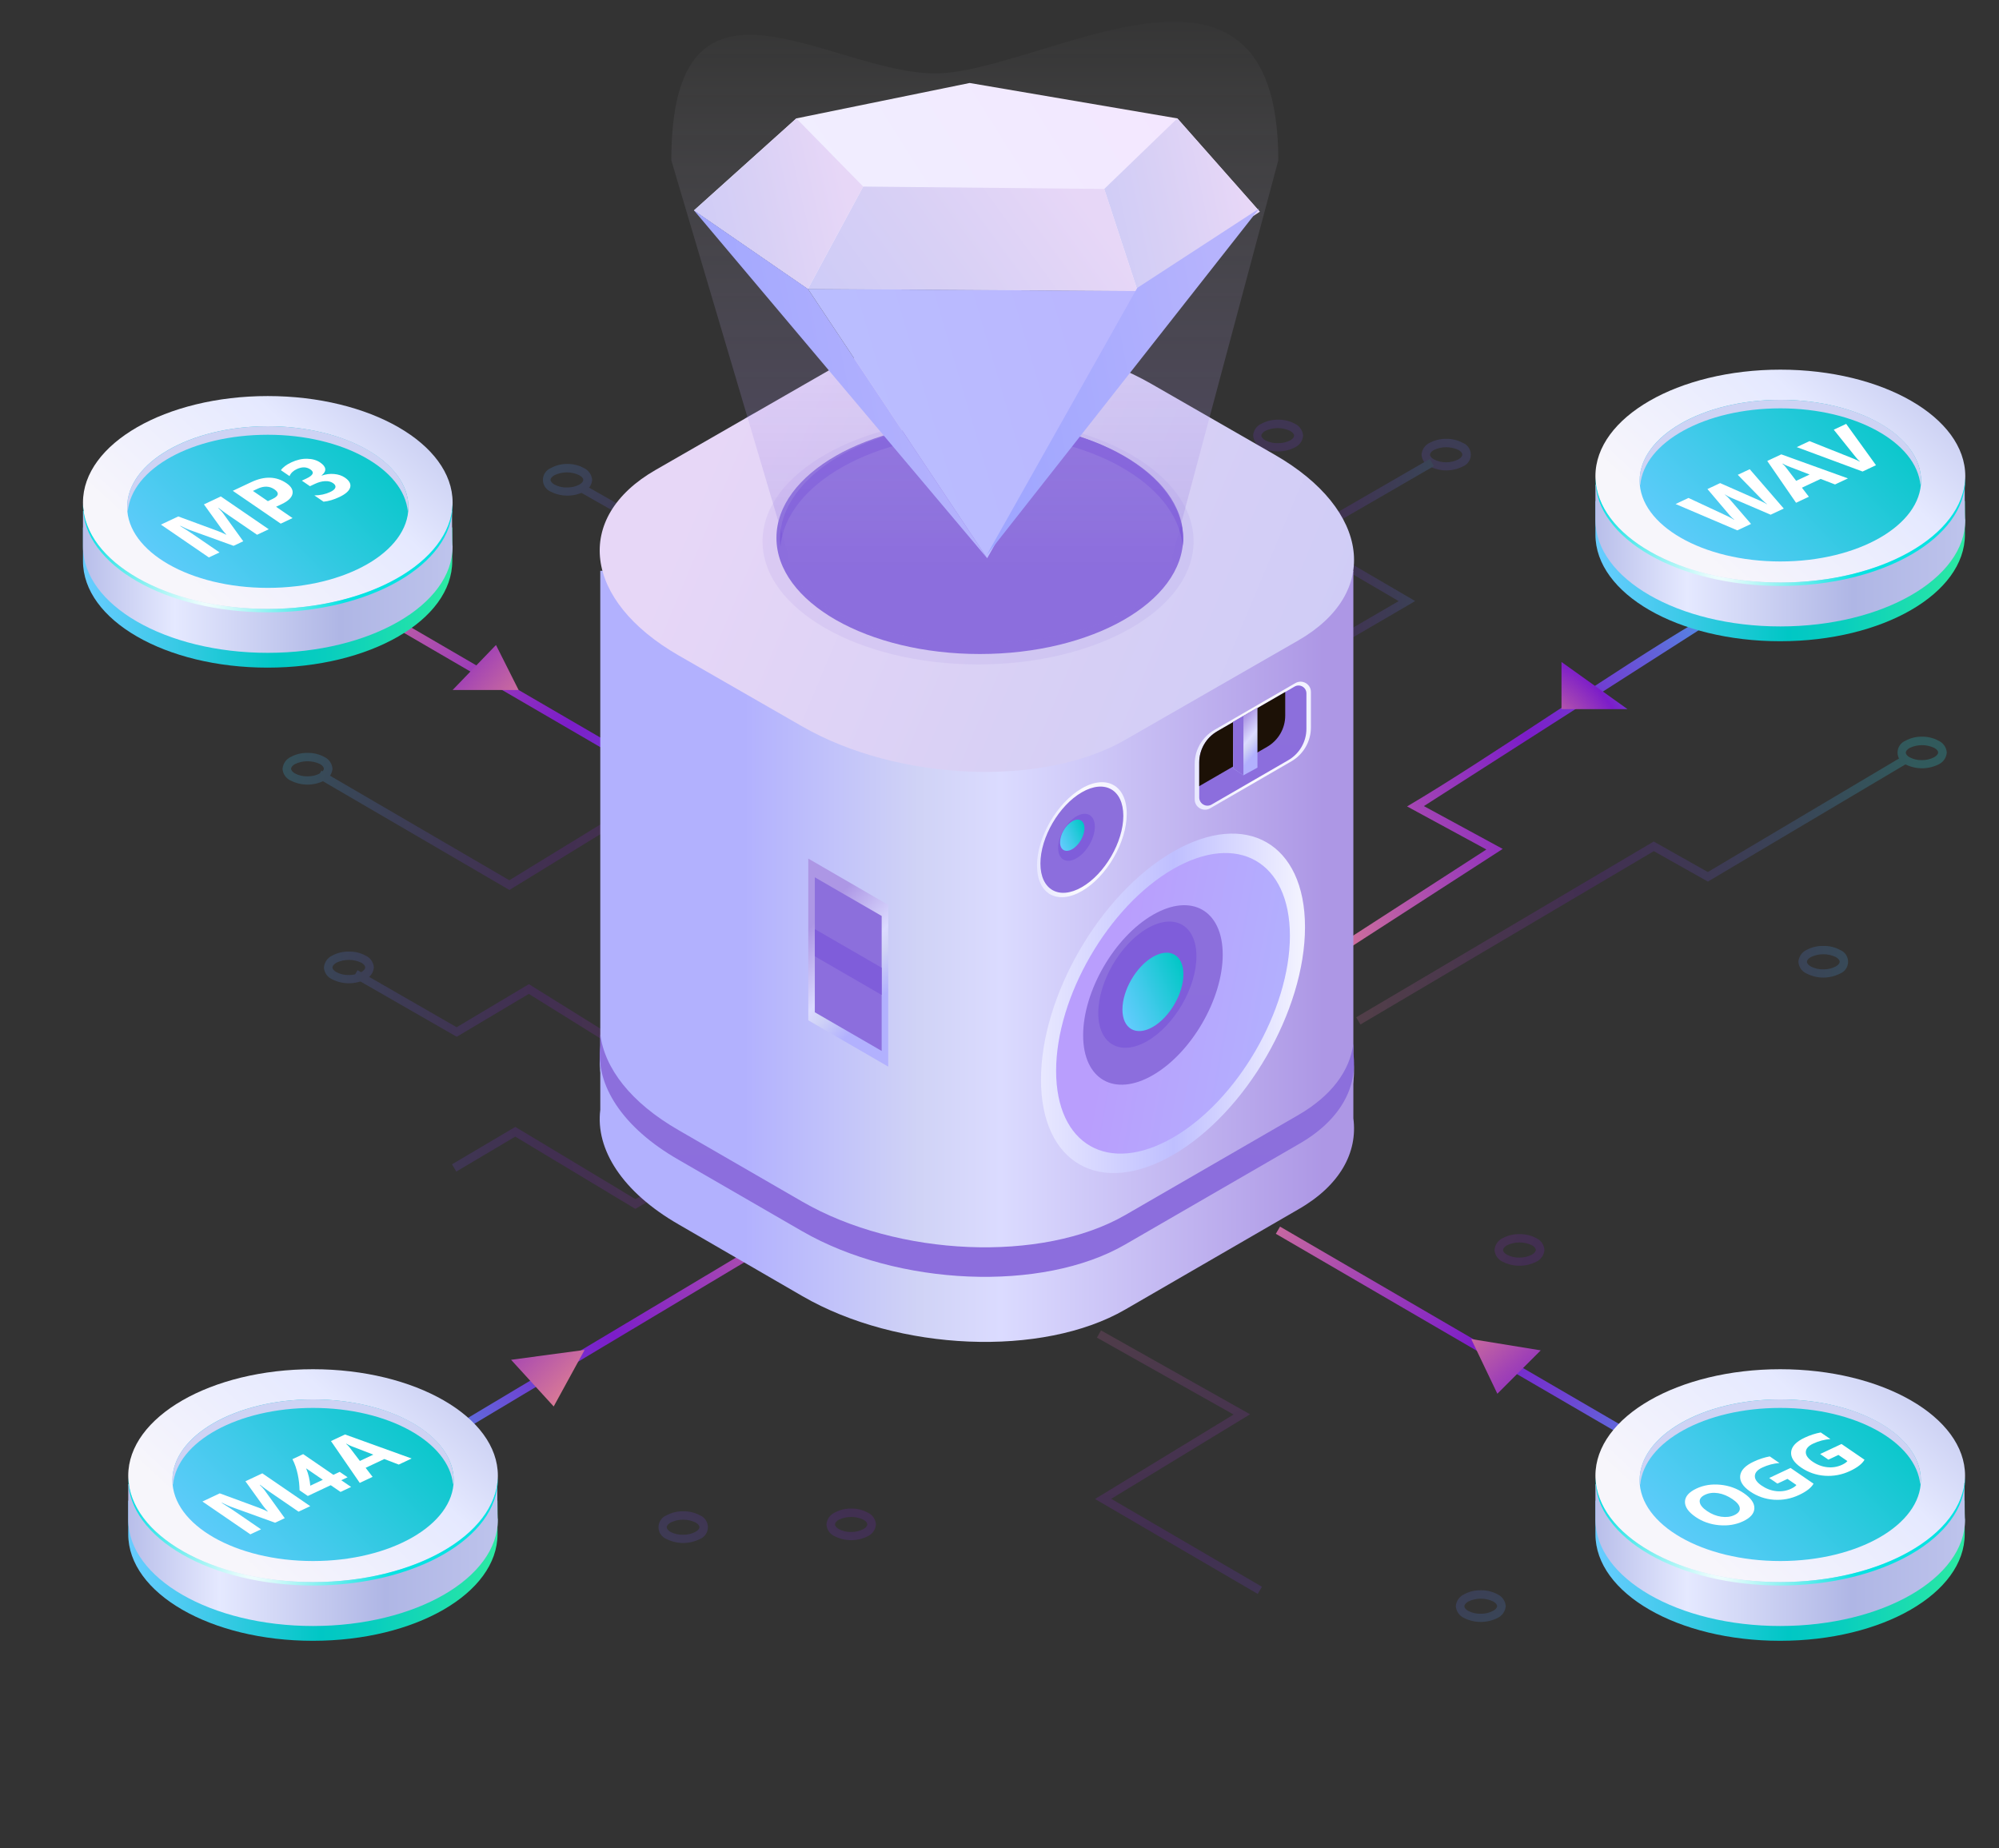 <svg fill="none" height="490" viewBox="0 0 530 490" width="530" xmlns="http://www.w3.org/2000/svg" xmlns:xlink="http://www.w3.org/1999/xlink"><rect x="0" y="0" width="530" height="490" fill="#333333" stroke="none"/><linearGradient id="a"><stop offset=".01" stop-color="#ffe4a7"/><stop offset=".1" stop-color="#fac098"/><stop offset=".2" stop-color="#f49587"/><stop offset=".46" stop-color="#a142b5"/><stop offset=".6" stop-color="#7c1dc9"/><stop offset=".63" stop-color="#7926cb"/><stop offset=".7" stop-color="#703ed1"/><stop offset=".78" stop-color="#6165db"/><stop offset=".87" stop-color="#4c9ce9"/><stop offset=".97" stop-color="#32e1fa"/><stop offset="1" stop-color="#2af6ff"/></linearGradient><radialGradient id="b" cx="0" cy="0" gradientTransform="matrix(234.699 0 0 234.408 283.087 267.902)" gradientUnits="userSpaceOnUse" r="1" xlink:href="#a"/><radialGradient id="c" cx="0" cy="0" gradientTransform="matrix(234.7 0 0 234.408 283.088 267.903)" gradientUnits="userSpaceOnUse" r="1" xlink:href="#a"/><radialGradient id="d" cx="0" cy="0" gradientTransform="matrix(234.7 0 0 234.408 283.087 267.903)" gradientUnits="userSpaceOnUse" r="1" xlink:href="#a"/><radialGradient id="e" cx="0" cy="0" gradientTransform="matrix(234.698 0 0 234.408 283.088 267.902)" gradientUnits="userSpaceOnUse" r="1" xlink:href="#a"/><radialGradient id="f" cx="0" cy="0" gradientTransform="matrix(234.701 0 0 234.408 283.087 267.902)" gradientUnits="userSpaceOnUse" r="1" xlink:href="#a"/><radialGradient id="g" cx="0" cy="0" gradientTransform="matrix(234.699 0 0 234.408 283.088 267.902)" gradientUnits="userSpaceOnUse" r="1" xlink:href="#a"/><radialGradient id="h" cx="0" cy="0" gradientTransform="matrix(234.7 0 0 234.407 283.088 267.903)" gradientUnits="userSpaceOnUse" r="1" xlink:href="#a"/><radialGradient id="i" cx="0" cy="0" gradientTransform="matrix(234.699 0 0 234.409 283.089 267.902)" gradientUnits="userSpaceOnUse" r="1" xlink:href="#a"/><radialGradient id="j" cx="0" cy="0" gradientTransform="matrix(234.699 0 0 234.407 283.088 267.903)" gradientUnits="userSpaceOnUse" r="1" xlink:href="#a"/><radialGradient id="k" cx="0" cy="0" gradientTransform="matrix(234.7 0 0 234.409 283.088 267.902)" gradientUnits="userSpaceOnUse" r="1" xlink:href="#a"/><radialGradient id="l" cx="0" cy="0" gradientTransform="matrix(234.7 0 0 234.408 283.088 267.902)" gradientUnits="userSpaceOnUse" r="1" xlink:href="#a"/><radialGradient id="m" cx="0" cy="0" gradientTransform="matrix(234.7 0 0 234.408 283.087 267.902)" gradientUnits="userSpaceOnUse" r="1" xlink:href="#a"/><radialGradient id="n" cx="0" cy="0" gradientTransform="matrix(143.226 0 0 719.701 259.671 159.025)" gradientUnits="userSpaceOnUse" r="1" xlink:href="#a"/><radialGradient id="o" cx="0" cy="0" gradientTransform="matrix(234.7 0 0 234.408 284.263 268.298)" gradientUnits="userSpaceOnUse" r="1" xlink:href="#a"/><radialGradient id="p" cx="0" cy="0" gradientTransform="matrix(49.831 -17.646 18.468 52.151 400.608 204.763)" gradientUnits="userSpaceOnUse" r="1" xlink:href="#a"/><radialGradient id="q" cx="0" cy="0" gradientTransform="matrix(234.7 0 0 234.408 283.098 267.908)" gradientUnits="userSpaceOnUse" r="1" xlink:href="#a"/><radialGradient id="r" cx="0" cy="0" gradientTransform="matrix(869.57 -795.787 61.089 66.753 534.415 188.272)" gradientUnits="userSpaceOnUse" r="1" xlink:href="#a"/><radialGradient id="s" cx="0" cy="0" gradientTransform="matrix(234.7 0 0 234.408 41.833 102.716)" gradientUnits="userSpaceOnUse" r="1" xlink:href="#a"/><radialGradient id="t" cx="0" cy="0" gradientTransform="matrix(-758.357 902.398 -69.273 -58.216 12.654 369.537)" gradientUnits="userSpaceOnUse" r="1" xlink:href="#a"/><radialGradient id="u" cx="0" cy="0" gradientTransform="matrix(241.287 -3.855 3.779 236.545 279.057 269.416)" gradientUnits="userSpaceOnUse" r="1" xlink:href="#a"/><radialGradient id="v" cx="0" cy="0" gradientTransform="matrix(-596.417 527.851 -71.278 -80.537 239.848 327.807)" gradientUnits="userSpaceOnUse" r="1" xlink:href="#a"/><linearGradient id="w"><stop offset=".005" stop-color="#6cf"/><stop offset=".203" stop-color="#42caeb"/><stop offset=".525" stop-color="#00c7c5"/><stop offset=".674" stop-color="#09cebe"/><stop offset=".915" stop-color="#21e1ab"/><stop offset="1" stop-color="#2be9a3"/></linearGradient><linearGradient id="x" gradientUnits="userSpaceOnUse" x1="423.537" x2="519.825" xlink:href="#w" y1="406.506" y2="406.506"/><linearGradient id="y"><stop offset="0" stop-color="#b9bfea"/><stop offset=".247" stop-color="#e5e9ff"/><stop offset=".702" stop-color="#afb6e5"/><stop offset=".946" stop-color="#bac0ea"/><stop offset="1" stop-color="#bdc3ec"/></linearGradient><linearGradient id="z" gradientUnits="userSpaceOnUse" x1="423.467" x2="519.779" xlink:href="#y" y1="400.549" y2="400.549"/><linearGradient id="A"><stop offset="0" stop-color="#afb6e5"/><stop offset=".145" stop-color="#b6bce8"/><stop offset=".348" stop-color="#c8cdf1"/><stop offset=".581" stop-color="#e5e9ff"/><stop offset=".955" stop-color="#f5f4fc"/><stop offset="1" stop-color="#f7f6fb"/></linearGradient><linearGradient id="B" gradientUnits="userSpaceOnUse" x1="529.392" x2="452.569" xlink:href="#A" y1="330.161" y2="413.233"/><linearGradient id="C"><stop offset="0" stop-color="#fff"/><stop offset="1" stop-color="#07e3e2"/></linearGradient><radialGradient id="D" cx="0" cy="0" gradientTransform="matrix(36.087 0 0 35.783 456.227 415.61)" gradientUnits="userSpaceOnUse" r="1" xlink:href="#C"/><linearGradient id="E"><stop offset=".005" stop-color="#ffe4a7"/><stop offset=".1" stop-color="#fac098"/><stop offset=".202" stop-color="#f49587"/><stop offset=".464" stop-color="#a142b5"/><stop offset=".596" stop-color="#7c1dc9"/><stop offset=".635" stop-color="#7926cb"/><stop offset=".697" stop-color="#703ed1"/><stop offset=".776" stop-color="#6165db"/><stop offset=".869" stop-color="#4c9ce9"/><stop offset=".971" stop-color="#32e1fa"/><stop offset="1" stop-color="#2af6ff"/></linearGradient><linearGradient id="F" gradientUnits="userSpaceOnUse" x1="506.428" x2="448.811" xlink:href="#E" y1="355.678" y2="417.982"/><linearGradient id="G" gradientUnits="userSpaceOnUse" x1="443.83" x2="548.354" xlink:href="#w" y1="419.119" y2="317.87"/><linearGradient id="H" gradientUnits="userSpaceOnUse" x1="34.537" x2="130.825" xlink:href="#w" y1="406.506" y2="406.506"/><linearGradient id="I" gradientUnits="userSpaceOnUse" x1="34.467" x2="130.779" xlink:href="#y" y1="400.549" y2="400.549"/><linearGradient id="J" gradientUnits="userSpaceOnUse" x1="140.392" x2="63.569" xlink:href="#A" y1="330.161" y2="413.233"/><radialGradient id="K" cx="0" cy="0" gradientTransform="matrix(36.087 0 0 35.783 67.227 415.61)" gradientUnits="userSpaceOnUse" r="1" xlink:href="#C"/><linearGradient id="L" gradientUnits="userSpaceOnUse" x1="117.428" x2="59.811" xlink:href="#E" y1="355.678" y2="417.982"/><linearGradient id="M" gradientUnits="userSpaceOnUse" x1="54.831" x2="159.354" xlink:href="#w" y1="419.119" y2="317.87"/><linearGradient id="N" gradientUnits="userSpaceOnUse" x1="22.537" x2="118.825" xlink:href="#w" y1="148.506" y2="148.506"/><linearGradient id="O" gradientUnits="userSpaceOnUse" x1="22.467" x2="118.779" xlink:href="#y" y1="142.549" y2="142.549"/><linearGradient id="P" gradientUnits="userSpaceOnUse" x1="128.392" x2="51.569" xlink:href="#A" y1="72.161" y2="155.233"/><radialGradient id="Q" cx="0" cy="0" gradientTransform="matrix(36.087 0 0 35.783 55.227 157.61)" gradientUnits="userSpaceOnUse" r="1" xlink:href="#C"/><linearGradient id="R" gradientUnits="userSpaceOnUse" x1="105.428" x2="47.811" xlink:href="#E" y1="97.678" y2="159.982"/><linearGradient id="S" gradientUnits="userSpaceOnUse" x1="42.831" x2="147.354" xlink:href="#w" y1="161.119" y2="59.87"/><linearGradient id="T" gradientUnits="userSpaceOnUse" x1="423.537" x2="519.885" xlink:href="#w" y1="141.506" y2="141.506"/><linearGradient id="U" gradientUnits="userSpaceOnUse" x1="423.467" x2="519.839" xlink:href="#y" y1="135.549" y2="135.549"/><linearGradient id="V" gradientUnits="userSpaceOnUse" x1="529.457" x2="452.637" xlink:href="#A" y1="65.161" y2="148.28"/><radialGradient id="W" cx="0" cy="0" gradientTransform="matrix(36.109 0 0 35.783 456.247 150.61)" gradientUnits="userSpaceOnUse" r="1" xlink:href="#C"/><linearGradient id="X" gradientUnits="userSpaceOnUse" x1="506.479" x2="448.865" xlink:href="#E" y1="90.678" y2="153.017"/><linearGradient id="Y" gradientUnits="userSpaceOnUse" x1="443.843" x2="548.369" xlink:href="#w" y1="154.119" y2="52.806"/><linearGradient id="Z"><stop offset="0" stop-color="#ad97e5"/><stop offset=".556" stop-color="#dbdbff"/><stop offset=".698" stop-color="#d0d3f6"/><stop offset="1" stop-color="#b2b1fe"/></linearGradient><linearGradient id="aa" gradientUnits="userSpaceOnUse" x1="350.936" x2="197.231" xlink:href="#Z" y1="305.698" y2="305.698"/><linearGradient id="ab" gradientUnits="userSpaceOnUse" x1="350.936" x2="197.231" xlink:href="#Z" y1="342.34" y2="342.34"/><linearGradient id="ac"><stop offset="0" stop-color="#8c6fdc"/><stop offset="1" stop-color="#8c6edd"/></linearGradient><linearGradient id="ad" gradientUnits="userSpaceOnUse" x1="359" x2="359" xlink:href="#ac" y1="274.167" y2="338.513"/><linearGradient id="ae"><stop offset="0" stop-color="#cdcbf7"/><stop offset=".486" stop-color="#d8d0f5"/><stop offset="1" stop-color="#e7d7f7"/></linearGradient><linearGradient id="af" gradientUnits="userSpaceOnUse" x1="357.46" x2="177.036" xlink:href="#ae" y1="221.696" y2="146.204"/><linearGradient id="ag" gradientUnits="userSpaceOnUse" x1="214.207" x2="233.932" xlink:href="#Z" y1="246.456" y2="264.5"/><linearGradient id="ah" gradientUnits="userSpaceOnUse" x1="216.035" x2="216.035" xlink:href="#ac" y1="232.585" y2="278.618"/><linearGradient id="ai"><stop offset="0" stop-color="#f2f2ff"/><stop offset=".486" stop-color="#fafafe"/><stop offset="1" stop-color="#e8e8ff"/></linearGradient><linearGradient id="aj" gradientUnits="userSpaceOnUse" x1="346.893" x2="316.747" xlink:href="#ai" y1="198.064" y2="198.064"/><linearGradient id="ak" gradientUnits="userSpaceOnUse" x1="317.955" x2="317.955" xlink:href="#ac" y1="181.737" y2="213.598"/><linearGradient id="al" gradientUnits="userSpaceOnUse" x1="202.176" x2="202.176" xlink:href="#ac" y1="110.882" y2="176.147"/><linearGradient id="am" gradientUnits="userSpaceOnUse" x1="205.861" x2="205.861" xlink:href="#ac" y1="111.801" y2="173.389"/><linearGradient id="an" gradientUnits="userSpaceOnUse" x1="326.92" x2="333.297" xlink:href="#Z" y1="193.698" y2="199.135"/><linearGradient id="ao" gradientUnits="userSpaceOnUse" x1="326.948" x2="326.948" xlink:href="#ac" y1="189.814" y2="205.542"/><linearGradient id="ap" gradientUnits="userSpaceOnUse" x1="298.219" x2="274.947" xlink:href="#ai" y1="222.951" y2="222.951"/><linearGradient id="aq" gradientUnits="userSpaceOnUse" x1="275.849" x2="275.849" xlink:href="#ac" y1="208.537" y2="236.701"/><linearGradient id="ar" gradientUnits="userSpaceOnUse" x1="281.848" x2="296.618" xlink:href="#w" y1="226.588" y2="220.17"/><linearGradient id="as" gradientUnits="userSpaceOnUse" x1="259.963" x2="259.963" y1="154.884" y2="-42.661"><stop offset=".02" stop-color="#8d6fdd" stop-opacity=".28"/><stop offset=".792" stop-color="#fff" stop-opacity="0"/></linearGradient><linearGradient id="at" gradientUnits="userSpaceOnUse" x1="344.47" x2="276" y1="266.983" y2="266.983"><stop offset="0" stop-color="#f2f2ff"/><stop offset=".486" stop-color="#bfbfff"/><stop offset="1" stop-color="#e8e8ff"/></linearGradient><linearGradient id="au" gradientUnits="userSpaceOnUse" x1="290.711" x2="338.076" y1="285.823" y2="294.554"><stop offset="0" stop-color="#b99efd"/><stop offset="1" stop-color="#b2b1fe"/></linearGradient><linearGradient id="av" gradientUnits="userSpaceOnUse" x1="287.176" x2="287.176" xlink:href="#ac" y1="239.984" y2="287.572"/><linearGradient id="aw" gradientUnits="userSpaceOnUse" x1="299.569" x2="336.553" xlink:href="#w" y1="275.907" y2="259.891"/><linearGradient id="ax" gradientUnits="userSpaceOnUse" x1="185.155" x2="299.089" y1="85.683" y2="14.021"><stop offset="0" stop-color="#f1f0ff"/><stop offset=".486" stop-color="#f1edff"/><stop offset="1" stop-color="#f3e7ff"/></linearGradient><linearGradient id="ay" gradientUnits="userSpaceOnUse" x1="293.088" x2="334.976" xlink:href="#ae" y1="84.237" y2="75.51"/><linearGradient id="az" gradientUnits="userSpaceOnUse" x1="214.879" x2="275.345" xlink:href="#ae" y1="81.449" y2="37.311"/><linearGradient id="aA" gradientUnits="userSpaceOnUse" x1="184.345" x2="229.519" xlink:href="#ae" y1="83.565" y2="73.194"/><linearGradient id="aB"><stop offset="0" stop-color="#9ca4ff"/><stop offset="1" stop-color="#b6b3fd"/></linearGradient><linearGradient id="aC" gradientUnits="userSpaceOnUse" x1="184.599" x2="263.752" xlink:href="#aB" y1="161.688" y2="145.649"/><linearGradient id="aD" gradientUnits="userSpaceOnUse" x1="214.879" x2="300.174" y1="158.598" y2="133.493"><stop offset="0" stop-color="#bac0ff"/><stop offset="1" stop-color="#bab7ff"/></linearGradient><linearGradient id="aE" gradientUnits="userSpaceOnUse" x1="262.169" x2="336.13" xlink:href="#aB" y1="160.792" y2="146.811"/><g opacity=".2"><path d="m150.379 122.995c1.54-.024 3.06.348 4.414 1.08.615.281 1.145.722 1.533 1.276s.62 1.202.673 1.876c-.048.675-.279 1.325-.667 1.88-.389.555-.921.994-1.539 1.271-1.354.674-2.846 1.024-4.358 1.024-1.513 0-3.005-.35-4.359-1.024-.63-.252-1.171-.686-1.552-1.248s-.585-1.225-.585-1.903c0-.679.204-1.342.585-1.903.381-.562.922-.997 1.552-1.249 1.319-.72 2.8-1.092 4.303-1.08zm0 6.237c1.13.024 2.246-.242 3.244-.771.64-.375 1.015-.816 1.015-1.234 0-.419-.375-.86-1.037-1.234-1.032-.498-2.164-.757-3.31-.757s-2.278.259-3.31.757c-.64.374-1.015.815-1.015 1.234 0 .418.397.859 1.059 1.256 1.054.547 2.234.805 3.421.749z" fill="url(#b)"/><path d="m338.872 111.27c1.538-.037 3.06.327 4.413 1.058.621.281 1.153.724 1.542 1.283.388.559.618 1.212.665 1.891-.05.672-.281 1.318-.67 1.869s-.92.987-1.537 1.26c-1.368.692-2.88 1.052-4.413 1.052s-3.045-.36-4.413-1.052c-.621-.281-1.153-.724-1.542-1.283-.388-.558-.618-1.212-.665-1.89.043-.675.271-1.324.661-1.876.389-.553.924-.987 1.546-1.254 1.353-.731 2.875-1.095 4.413-1.058zm0 6.215c1.119.018 2.226-.239 3.222-.749.662-.375 1.015-.838 1.015-1.234 0-.397-.375-.882-1.037-1.256-1.033-.497-2.164-.754-3.31-.754s-2.278.257-3.31.754c-.64.374-1.015.815-1.015 1.234 0 .418.375.881 1.037 1.256 1.049.536 2.22.794 3.398.749z" fill="url(#c)"/><path d="m203.14 109c1.538-.037 3.06.327 4.413 1.058.631.252 1.172.687 1.553 1.249.381.561.584 1.224.584 1.903 0 .678-.203 1.341-.584 1.903s-.922.996-1.553 1.248c-1.368.692-2.88 1.052-4.413 1.052s-3.045-.36-4.413-1.052c-.631-.252-1.172-.686-1.553-1.248s-.584-1.225-.584-1.903c0-.679.203-1.342.584-1.903.381-.562.922-.997 1.553-1.249 1.356-.724 2.876-1.088 4.413-1.058zm0 6.215c1.122.02 2.231-.245 3.222-.771.662-.375 1.015-.816 1.015-1.234 0-.419-.375-.86-1.037-1.235-1.032-.5-2.163-.761-3.31-.761s-2.279.261-3.31.761c-.64.375-1.015.816-1.015 1.235 0 .418.375.859 1.037 1.256 1.069.547 2.264.806 3.464.749z" fill="url(#d)"/><path d="m383.402 116.339c1.538-.037 3.06.327 4.413 1.058.633.247 1.177.679 1.56 1.239.383.561.587 1.223.587 1.902 0 .678-.204 1.341-.587 1.901s-.927.992-1.56 1.239c-1.352.679-2.844 1.032-4.358 1.032-1.513 0-3.005-.353-4.358-1.032-.621-.267-1.156-.701-1.546-1.253-.389-.553-.618-1.202-.66-1.876.046-.679.276-1.332.665-1.891.388-.559.921-1.002 1.541-1.283 1.323-.705 2.804-1.061 4.303-1.036zm0 6.215c1.137.023 2.26-.243 3.266-.771.662-.375 1.037-.838 1.037-1.256 0-.419-.353-.86-1.015-1.234-1.018-.48-2.129-.728-3.255-.728-1.125 0-2.237.248-3.255.728-.662.374-1.037.837-1.037 1.256s.375.859 1.015 1.234c.982.507 2.072.772 3.178.771z" fill="url(#e)"/><path d="m509.535 195.305c1.538-.037 3.059.327 4.413 1.058.617.274 1.148.709 1.537 1.26.388.551.62 1.198.67 1.87-.047.678-.277 1.332-.665 1.891-.389.558-.922 1.002-1.542 1.282-1.355.669-2.847 1.017-4.358 1.017-1.512 0-3.003-.348-4.358-1.017-.631-.251-1.172-.686-1.553-1.248s-.584-1.225-.584-1.903c0-.679.203-1.342.584-1.903.381-.562.922-.997 1.553-1.249 1.318-.719 2.801-1.083 4.303-1.058zm0 6.215c1.143.02 2.273-.245 3.288-.771.662-.375 1.037-.837 1.037-1.256s-.375-.86-1.015-1.212c-1.018-.48-2.13-.728-3.255-.728-1.126 0-2.237.248-3.255.728-.662.374-1.037.837-1.037 1.256s.353.859 1.015 1.234c.973.507 2.058.765 3.155.749z" fill="url(#f)"/><path d="m483.43 250.778c1.538-.038 3.059.327 4.413 1.058.633.247 1.176.679 1.559 1.239s.588 1.223.588 1.902c0 .678-.205 1.341-.588 1.901s-.926.992-1.559 1.239c-1.368.693-2.88 1.054-4.413 1.054-1.534 0-3.046-.361-4.414-1.054-.621-.267-1.156-.701-1.546-1.253-.389-.553-.618-1.202-.66-1.876.051-.678.283-1.329.671-1.887s.918-1.002 1.535-1.287c1.358-.717 2.878-1.073 4.414-1.036zm0 6.215c1.143.02 2.273-.245 3.287-.771.662-.375 1.037-.838 1.037-1.257 0-.418-.375-.859-1.014-1.234-1.034-.493-2.165-.749-3.31-.749-1.146 0-2.277.256-3.31.749-.662.375-1.038.838-1.038 1.257 0 .418.376.859 1.015 1.234 1.009.521 2.131.786 3.266.771z" fill="url(#g)"/><path d="m402.865 327.188c1.535-.035 3.054.322 4.413 1.036.619.277 1.151.716 1.539 1.271.389.555.62 1.205.668 1.88-.053.674-.285 1.322-.673 1.876s-.918.995-1.534 1.276c-1.369.688-2.88 1.046-4.413 1.046s-3.044-.358-4.413-1.046c-.622-.273-1.156-.712-1.545-1.267-.389-.556-.618-1.208-.662-1.885.055-.673.289-1.32.676-1.874.388-.554.916-.995 1.531-1.277 1.358-.717 2.877-1.074 4.413-1.036zm0 6.215c1.143.019 2.273-.246 3.288-.772.662-.396 1.037-.837 1.037-1.256s-.375-.859-1.015-1.234c-1.034-.493-2.164-.749-3.31-.749-1.145 0-2.276.256-3.31.749-.662.397-1.037.837-1.037 1.256s.375.86 1.015 1.234c1.024.545 2.173.811 3.332.772z" fill="url(#h)"/><path d="m392.604 421.603c1.539-.037 3.06.328 4.414 1.058.618.277 1.15.717 1.539 1.272.388.555.619 1.205.667 1.88-.055.673-.288 1.32-.676 1.874s-.916.995-1.53 1.278c-1.371.683-2.882 1.038-4.414 1.038s-3.042-.355-4.413-1.038c-.62-.276-1.153-.714-1.542-1.27-.389-.555-.619-1.206-.665-1.882.053-.674.286-1.322.674-1.876s.917-.995 1.533-1.276c1.356-.724 2.876-1.088 4.413-1.058zm0 6.216c1.145.031 2.278-.235 3.288-.772.662-.375 1.037-.837 1.037-1.234s-.375-.86-1.015-1.234c-1.033-.493-2.164-.749-3.31-.749-1.145 0-2.276.256-3.31.749-.64.396-1.037.837-1.037 1.256s.375.86 1.015 1.234c1.007.526 2.131.784 3.266.75z" fill="url(#i)"/><path d="m338.541 419.774c1.538-.037 3.06.327 4.413 1.058.617.273 1.148.709 1.537 1.26.388.551.62 1.197.67 1.87-.052.677-.283 1.328-.671 1.886s-.918 1.002-1.536 1.287c-1.369.688-2.88 1.047-4.413 1.047s-3.044-.359-4.413-1.047c-.622-.267-1.157-.701-1.546-1.253-.39-.553-.618-1.202-.661-1.876.051-.678.283-1.329.671-1.887s.918-1.002 1.536-1.287c1.356-.724 2.875-1.088 4.413-1.058zm0 6.215c1.143.02 2.273-.245 3.288-.771.662-.375 1.037-.838 1.037-1.256 0-.419-.375-.86-1.015-1.235-1.034-.493-2.165-.749-3.31-.749-1.146 0-2.277.256-3.31.749-.64.375-1.037.838-1.037 1.257 0 .418.375.859 1.015 1.234 1.004.533 2.129.798 3.266.771z" fill="url(#c)"/><path d="m225.627 399.939c1.538-.038 3.059.327 4.413 1.058.617.273 1.148.709 1.537 1.26.388.551.62 1.197.67 1.869-.047.679-.277 1.332-.665 1.891-.389.559-.922 1.002-1.542 1.283-1.354.673-2.846 1.024-4.358 1.024-1.513 0-3.004-.351-4.358-1.024-.621-.267-1.156-.701-1.546-1.254-.389-.552-.618-1.201-.661-1.876.047-.678.277-1.332.665-1.89.389-.559.921-1.002 1.542-1.283 1.321-.713 2.802-1.077 4.303-1.058zm0 6.215c1.143.021 2.274-.244 3.288-.771.662-.375 1.037-.838 1.037-1.257 0-.418-.375-.859-1.015-1.234-1.018-.479-2.13-.728-3.255-.728s-2.237.249-3.255.728c-.662.375-1.037.838-1.037 1.256 0 .419.375.86 1.015 1.235.971.514 2.056.78 3.156.771z" fill="url(#j)"/><path d="m181.14 400.666c1.538-.037 3.06.327 4.413 1.058.631.252 1.172.687 1.553 1.249.381.561.584 1.224.584 1.903 0 .678-.203 1.341-.584 1.903s-.922.996-1.553 1.248c-1.369.687-2.88 1.044-4.413 1.044-1.532 0-3.044-.357-4.413-1.044-.631-.252-1.172-.686-1.553-1.248s-.584-1.225-.584-1.903c0-.679.203-1.342.584-1.903.381-.562.922-.997 1.553-1.249 1.356-.724 2.876-1.088 4.413-1.058zm0 6.215c1.137.028 2.262-.238 3.266-.771.662-.375 1.037-.838 1.037-1.234 0-.397-.353-.86-1.015-1.234-1.033-.497-2.164-.754-3.31-.754s-2.277.257-3.31.754c-.662.396-1.037.837-1.037 1.256s.375.859 1.015 1.234c1.013.529 2.146.787 3.288.749z" fill="url(#c)"/><path d="m92.499 252.277c1.538-.038 3.06.327 4.413 1.057.617.274 1.148.709 1.537 1.26.389.552.62 1.198.67 1.87-.051.677-.283 1.329-.671 1.887-.388.558-.918 1.002-1.536 1.287-1.369.688-2.881 1.046-4.413 1.046s-3.044-.358-4.413-1.046c-.621-.268-1.156-.702-1.546-1.254s-.618-1.202-.661-1.876c.051-.677.283-1.329.671-1.887s.918-1.002 1.536-1.287c1.356-.724 2.876-1.088 4.413-1.057zm0 6.215c1.143.019 2.273-.246 3.288-.772.662-.374 1.037-.837 1.037-1.256s-.375-.859-1.015-1.234c-1.034-.493-2.165-.749-3.31-.749-1.145 0-2.276.256-3.31.749-.64.375-1.037.837-1.037 1.256s.375.86 1.015 1.234c1.004.533 2.129.799 3.266.772z" fill="url(#k)"/><g fill="url(#l)"><path d="m81.532 199.603c1.538-.037 3.06.327 4.413 1.058.617.273 1.148.709 1.537 1.26s.62 1.197.67 1.87c-.051.677-.283 1.328-.671 1.886-.388.558-.918 1.003-1.536 1.287-1.369.688-2.881 1.047-4.413 1.047s-3.044-.359-4.413-1.047c-.621-.267-1.156-.701-1.546-1.253-.39-.553-.618-1.202-.661-1.876.051-.678.283-1.329.671-1.887s.918-1.002 1.536-1.287c1.356-.724 2.876-1.088 4.413-1.058zm0 6.215c1.143.02 2.273-.245 3.288-.771.662-.375 1.037-.838 1.037-1.256 0-.419-.375-.86-1.015-1.235-1.035-.487-2.166-.739-3.31-.739s-2.275.252-3.31.739c-.662.375-1.037.838-1.037 1.257 0 .418.375.859 1.015 1.234 1.004.533 2.129.799 3.266.771z"/><path d="m441.79 279.253-36.387-19.086-32.218 18.799-1.103-1.917 33.276-19.395 36.41 19.108 37.734-21.025 1.059 1.917z"/><path d="m360.696 271.605-1.126-1.895 78.888-46.613 14.343 8.088 52.033-30.899 1.148 1.896-53.158 31.538-14.344-8.067z"/></g><path d="m229.024 190.435-52.033-29.973 14.697-8.441-37.69-21.444 1.103-1.918 41.022 23.362-14.718 8.441 48.723 28.055z" fill="url(#m)"/><path d="m262.831 176.462-39.455-24.486 23.104-13.179-38.793-22.193 1.103-1.918 42.125 24.111-23.236 13.268 36.321 22.524z" fill="url(#l)"/><path d="m314.179 193.873v-1.102l-.199-1.08c2.207-.639 34.645-19.328 56.844-32.331l-28.312-16.552 36.565-21.135 1.103 1.895-33.276 19.262 28.289 16.508-1.611.969c-21.471 12.541-57.549 33.566-59.403 33.566z" fill="url(#n)"/><path d="m288.251 177.211-1.125-1.895 38.175-22.259-24.273-15.78 34.644-20.365 1.126 1.896-31.577 18.557 24.295 15.802z" fill="url(#l)"/><path d="m400.769 330.383-12.688-7.405-12.512 6.987-20.412-12.078 1.126-1.895 19.308 11.438 12.512-6.986 13.769 8.044z" fill="url(#l)"/><path d="m389.36 425.152-41.309-24.839 36.719-21.642-67.832-38.37 1.081-1.917 71.164 40.243-36.829 21.709 38.131 22.92z" fill="url(#m)"/><path d="m333.466 422.573-43.14-25.169 36.741-22.391-36.233-20.387 1.081-1.917 39.521 22.237-36.807 22.414 39.963 23.318z" fill="url(#l)"/><path d="m230.504 403.112-1.126-1.895 24.119-14.105-34.159-19.835 28.046-17.125 1.148 1.896-24.891 15.185 34.247 19.857z" fill="url(#l)"/><path d="m116.11 307.419c1.538-.038 3.06.327 4.413 1.058.633.247 1.177.678 1.56 1.239.383.56.588 1.223.588 1.901 0 .679-.205 1.341-.588 1.901-.383.561-.927.993-1.56 1.24-1.352.678-2.844 1.031-4.358 1.031-1.513 0-3.005-.353-4.358-1.031-.62-.27-1.153-.704-1.542-1.256-.39-.552-.619-1.2-.664-1.874.046-.679.276-1.332.665-1.891.388-.558.921-1.002 1.541-1.283 1.323-.704 2.804-1.061 4.303-1.035zm0 6.215c1.137.022 2.26-.243 3.266-.772.662-.374 1.037-.837 1.037-1.256s-.353-.859-1.015-1.234c-1.018-.479-2.129-.728-3.255-.728-1.125 0-2.237.249-3.255.728-.662.375-1.037.837-1.037 1.256s.375.86 1.015 1.234c.969.501 2.043.765 3.134.772z" fill="url(#c)"/><path d="m168.452 320.488-31.842-19.152-15.623 9.256-1.147-1.917 16.792-9.918 31.843 19.152 12.004-6.964 1.103 1.895z" fill="url(#l)"/><path d="m183.435 403.84-1.125-1.896 21.537-12.628-30.871-18.006 54.195-32.53 1.125 1.874-50.973 30.634 30.893 18.006z" fill="url(#l)"/><path d="m210.996 249.213-50.179-29.069-25.752 15.802-50.952-29.709 1.103-1.917 49.826 29.047 25.752-15.78 51.304 29.709z" fill="url(#m)"/><path d="m167.944 280.773-27.737-17.278-19.11 11.372-27.407-15.736 1.103-1.918 26.281 15.119 19.154-11.416 28.885 17.984z" fill="url(#l)"/></g><path d="m354.192 253.62-1.192-1.851 41.088-26.558-21.03-11.416c20.907-12.291 55.608-36.504 76.514-48.795l1.103 1.896-73.159 46.811 20.897 11.35z" fill="url(#o)"/><path d="m414 175.5 17.5 12.5h-17.499z" fill="url(#p)"/><path d="m339.377 325.192-1.111 1.904 93.422 54.371 1.111-1.904z" fill="url(#q)"/><path d="m390.069 355 18.431 3-11.5 11.5z" fill="url(#r)"/><path d="m98.111 160-1.111 1.905 93.422 54.37 1.111-1.904z" fill="url(#s)"/><path d="m137.5 182.933h-17.5l11.5-11.933z" fill="url(#t)"/><path d="m206.318 326.719-84.401 50.47 1.116 1.902 84.401-50.471z" fill="url(#u)"/><path d="m155 357.883-8.197 14.988-11.303-12.371z" fill="url(#v)"/><path d="m520.906 397.84h-97.906v8.896c0 15.668 21.843 28.264 48.953 28.264s48.953-12.596 48.953-28.264c0-.154 0-8.896 0-8.896z" fill="url(#x)"/><path d="m520.848 393.501h-97.848v9.359c0 15.542 21.913 28.217 49 28.217s49-12.675 49-28.217c-.152-.151-.152-9.359-.152-9.359z" fill="url(#z)"/><path d="m472 419.434c27.062 0 49-12.633 49-28.217s-21.938-28.217-49-28.217-49 12.633-49 28.217 21.938 28.217 49 28.217z" fill="url(#B)"/><path d="m472 419.434c-26.783 0-48.543-12.373-49-27.764v.453c0 15.693 21.913 28.217 49 28.217s49-12.675 49-28.217c0-.151 0-.302 0-.453-.609 15.391-22.37 27.764-49 27.764z" fill="url(#D)"/><path d="m472 411.588c18.238 0 33.022-8.58 33.022-19.163 0-10.584-14.784-19.164-33.022-19.164-18.237 0-33.021 8.58-33.021 19.164 0 10.583 14.784 19.163 33.021 19.163z" fill="url(#F)"/><path d="m471.999 413.852c20.591 0 37.283-9.594 37.283-21.427 0-11.834-16.692-21.427-37.283-21.427-20.59 0-37.282 9.593-37.282 21.427 0 11.833 16.692 21.427 37.282 21.427z" fill="url(#G)"/><path d="m462.138 403.32c-1.906.896-4.022 1.24-6.35 1.031-2.334-.212-4.409-.94-6.225-2.184-1.918-1.313-2.859-2.662-2.825-4.046.034-1.385 1.057-2.549 3.068-3.494 1.899-.893 4-1.226 6.303-.999 2.309.224 4.391.971 6.246 2.242 1.907 1.306 2.834 2.645 2.783 4.017-.045 1.37-1.045 2.514-3 3.433zm-10.064-7.043c-1.052.494-1.526 1.134-1.423 1.919.098.782.739 1.578 1.923 2.389 1.201.823 2.461 1.329 3.779 1.517s2.478.047 3.48-.425c1.033-.485 1.515-1.102 1.444-1.851-.076-.752-.717-1.542-1.924-2.369-1.258-.861-2.53-1.393-3.817-1.596s-2.441-.064-3.462.416zm28.76-2.928c-.617 1.078-1.891 2.071-3.821 2.978-2.14 1.007-4.368 1.432-6.682 1.276-2.314-.163-4.419-.894-6.314-2.192-1.906-1.306-2.785-2.687-2.638-4.144.147-1.456 1.341-2.711 3.58-3.764 1.411-.663 2.832-1.126 4.264-1.389l2.563 1.756c-1.568.112-3.095.517-4.58 1.215-1.243.585-1.888 1.314-1.935 2.19-.047.869.545 1.724 1.775 2.566 1.246.854 2.56 1.35 3.941 1.489 1.388.136 2.679-.077 3.873-.638.717-.338 1.194-.669 1.428-.994l-2.369-1.623-2.663 1.252-2.182-1.495 5.66-2.661zm13.511-6.351c-.617 1.078-1.89 2.071-3.821 2.978-2.14 1.006-4.368 1.431-6.682 1.275-2.314-.163-4.418-.893-6.313-2.191-1.907-1.306-2.786-2.687-2.639-4.144.148-1.457 1.341-2.712 3.581-3.765 1.41-.663 2.831-1.125 4.263-1.388l2.563 1.756c-1.568.112-3.095.516-4.579 1.214-1.244.585-1.889 1.315-1.936 2.19-.046.869.545 1.724 1.775 2.567 1.246.853 2.56 1.349 3.942 1.488 1.387.136 2.678-.077 3.872-.638.718-.337 1.194-.668 1.428-.994l-2.368-1.622-2.664 1.252-2.182-1.495 5.66-2.661z" fill="#fff"/><path d="m471.999 373.261c19.935 0 36.066 9.054 37.131 20.371 0-.453.152-.755.152-1.207 0-11.921-16.587-21.427-37.283-21.427-20.543 0-37.282 9.657-37.282 21.427 0 .452 0 .754.152 1.207 1.065-11.468 17.196-20.371 37.13-20.371z" fill="#ced3f4"/><path d="m131.906 397.84h-97.906v8.896c0 15.668 21.843 28.264 48.953 28.264 27.11 0 48.953-12.596 48.953-28.264 0-.154 0-8.896 0-8.896z" fill="url(#H)"/><path d="m131.848 393.501h-97.848v9.359c0 15.542 21.913 28.217 49 28.217s49-12.675 49-28.217c-.152-.151-.152-9.359-.152-9.359z" fill="url(#I)"/><path d="m83 419.434c27.062 0 49-12.633 49-28.217s-21.938-28.217-49-28.217-49 12.633-49 28.217 21.938 28.217 49 28.217z" fill="url(#J)"/><path d="m83 419.434c-26.783 0-48.544-12.373-49-27.764v.453c0 15.693 21.913 28.217 49 28.217s49-12.675 49-28.217c0-.151 0-.302 0-.453-.609 15.391-22.37 27.764-49 27.764z" fill="url(#K)"/><path d="m83 411.588c18.238 0 33.022-8.58 33.022-19.163 0-10.584-14.784-19.164-33.022-19.164-18.237 0-33.022 8.58-33.022 19.164 0 10.583 14.784 19.163 33.022 19.163z" fill="url(#L)"/><path d="m82.999 413.852c20.591 0 37.283-9.594 37.283-21.427 0-11.834-16.692-21.427-37.283-21.427s-37.283 9.593-37.283 21.427c0 11.833 16.692 21.427 37.283 21.427z" fill="url(#M)"/><path d="m82.262 399.307-3.101 1.458-7.604-5.208c-.821-.563-1.689-1.202-2.604-1.919l-.078.037c.618.61 1.033 1.063 1.246 1.359l5.375 7.454-2.567 1.207-11.877-4.295c-.321-.116-1.058-.452-2.21-1.009l-.087.041c1.337.819 2.478 1.552 3.423 2.199l7.028 4.814-2.829 1.33-12.709-8.705 4.598-2.162 10.382 3.821c.83.306 1.6.643 2.313 1.011l.058-.027c-.528-.564-.955-1.07-1.28-1.517l-4.667-6.487 4.482-2.107zm-1.879-13.796 8.012 5.488 1.672-.786 2.092 1.433-1.672.786 2.606 1.784-2.8 1.317-2.606-1.785-6.076 2.856-2.189-1.499c-.012-.63-.054-1.302-.127-2.019-.079-.72-.195-1.443-.348-2.17-.153-.726-.349-1.436-.586-2.13-.236-.701-.512-1.346-.826-1.936zm1.887 8.367 3.325-1.563-4.44-3.041c.157.37.301.753.431 1.149.124.392.233.788.325 1.188.086.396.161.787.223 1.174.056.383.102.748.136 1.093zm26.872-7.207-3.422 1.609-3.819-1.47-4.958 2.33 1.845 2.398-3.403 1.6-7.634-11.091 3.723-1.75zm-10.159-1.029-5.769-2.222c-.429-.167-.888-.391-1.377-.673l-.078.036c.34.27.628.562.865.873l2.791 3.664z" fill="#fff"/><path d="m82.999 373.261c19.935 0 36.066 9.054 37.131 20.371 0-.453.152-.755.152-1.207 0-11.921-16.587-21.427-37.283-21.427-20.544 0-37.283 9.657-37.283 21.427 0 .452 0 .754.152 1.207 1.065-11.468 17.196-20.371 37.13-20.371z" fill="#ced3f4"/><path d="m119.906 139.84h-97.906v8.896c0 15.668 21.843 28.264 48.953 28.264s48.953-12.596 48.953-28.264c0-.154 0-8.896 0-8.896z" fill="url(#N)"/><path d="m119.848 135.501h-97.848v9.359c0 15.542 21.913 28.217 49 28.217s49-12.675 49-28.217c-.152-.151-.152-9.359-.152-9.359z" fill="url(#O)"/><path d="m71 161.434c27.062 0 49-12.633 49-28.217s-21.938-28.217-49-28.217-49 12.633-49 28.217 21.938 28.217 49 28.217z" fill="url(#P)"/><path d="m71 161.434c-26.783 0-48.544-12.373-49-27.764v.453c0 15.693 21.913 28.217 49 28.217s49-12.675 49-28.217c0-.151 0-.302 0-.453-.609 15.391-22.37 27.764-49 27.764z" fill="url(#Q)"/><path d="m71 153.588c18.237 0 33.022-8.58 33.022-19.163 0-10.584-14.784-19.164-33.022-19.164s-33.022 8.58-33.022 19.164c0 10.583 14.784 19.163 33.022 19.163z" fill="url(#R)"/><path d="m70.999 155.852c20.591 0 37.283-9.594 37.283-21.427 0-11.834-16.692-21.427-37.283-21.427s-37.283 9.593-37.283 21.427c0 11.833 16.692 21.427 37.283 21.427z" fill="url(#S)"/><path d="m71.26 140.317-3.101 1.458-7.604-5.208c-.821-.563-1.689-1.202-2.604-1.919l-.078.037c.618.61 1.033 1.063 1.246 1.359l5.375 7.454-2.567 1.207-11.877-4.295c-.321-.116-1.058-.452-2.21-1.009l-.087.041c1.337.819 2.478 1.552 3.423 2.199l7.028 4.814-2.829 1.33-12.709-8.705 4.598-2.162 10.382 3.821c.829.306 1.6.643 2.313 1.011l.058-.027c-.528-.564-.955-1.07-1.28-1.517l-4.667-6.487 4.482-2.107zm1.931-5.964 4.378 2.998-3.14 1.477-12.709-8.705 4.919-2.313c3.513-1.651 6.619-1.552 9.319.297 1.276.875 1.805 1.82 1.585 2.838-.219 1.01-1.171 1.912-2.856 2.704zm-6.133-4.201 3.962 2.713 1.235-.58c1.672-.786 1.841-1.636.505-2.551-1.306-.894-2.795-.948-4.467-.162zm18.727 2.856-2.437-1.669c1.554-.014 2.953-.314 4.197-.899.784-.368 1.24-.76 1.367-1.174.134-.418-.074-.815-.624-1.191-.567-.389-1.277-.56-2.128-.515-.845.043-1.741.286-2.687.731l-1.293.608-2.145-1.469 1.196-.562c1.815-.853 2.172-1.656 1.074-2.409-1.034-.708-2.248-.735-3.641-.08-.933.439-1.566 1.054-1.898 1.844l-2.287-1.566c.53-.767 1.446-1.457 2.748-2.07 1.426-.67 2.826-.991 4.202-.962 1.382.026 2.54.359 3.473.998 1.66 1.137 1.777 2.284.349 3.439l.044.031c1.097-.386 2.203-.527 3.317-.423 1.108.1 2.055.419 2.841.957 1.188.814 1.651 1.681 1.389 2.603-.261.921-1.231 1.776-2.91 2.565-1.439.677-2.821 1.081-4.148 1.213z" fill="#fff"/><path d="m70.999 115.261c19.935 0 36.066 9.054 37.131 20.371 0-.453.152-.755.152-1.207 0-11.921-16.587-21.427-37.283-21.427-20.544 0-37.283 9.657-37.283 21.427 0 .452 0 .754.152 1.207 1.065-11.468 17.196-20.371 37.13-20.371z" fill="#ced3f4"/><path d="m520.966 132.84h-97.966v8.896c0 15.668 21.856 28.264 48.983 28.264 27.126 0 48.983-12.596 48.983-28.264 0-.154 0-8.896 0-8.896z" fill="url(#T)"/><path d="m520.908 128.501h-97.908v9.359c0 15.542 21.926 28.217 49.03 28.217 27.103 0 49.03-12.675 49.03-28.217-.152-.151-.152-9.359-.152-9.359z" fill="url(#U)"/><path d="m472.03 154.434c27.078 0 49.03-12.633 49.03-28.217s-21.952-28.217-49.03-28.217c-27.079 0-49.03 12.633-49.03 28.217s21.951 28.217 49.03 28.217z" fill="url(#V)"/><path d="m472.03 154.434c-26.799 0-48.573-12.373-49.03-27.764v.453c0 15.693 21.926 28.217 49.03 28.217 27.103 0 49.03-12.675 49.03-28.217 0-.151 0-.302 0-.453-.609 15.391-22.383 27.764-49.03 27.764z" fill="url(#W)"/><path d="m472.03 146.588c18.249 0 33.042-8.58 33.042-19.163 0-10.584-14.793-19.164-33.042-19.164-18.248 0-33.042 8.58-33.042 19.164 0 10.583 14.794 19.163 33.042 19.163z" fill="url(#X)"/><path d="m472.029 148.852c20.603 0 37.305-9.594 37.305-21.427 0-11.834-16.702-21.427-37.305-21.427s-37.305 9.593-37.305 21.427c0 11.833 16.702 21.427 37.305 21.427z" fill="url(#Y)"/><path d="m472.029 108.261c19.947 0 36.087 9.054 37.153 20.371 0-.453.152-.755.152-1.207 0-11.921-16.597-21.427-37.305-21.427-20.556 0-37.305 9.657-37.305 21.427 0 .452 0 .754.152 1.207 1.066-11.468 17.206-20.371 37.153-20.371z" fill="#ced3f4"/><path d="m463.909 124.39 9.026 10.433-3.481 1.635-10.469-4.495c-.548-.233-1.099-.524-1.65-.872l-.039.018c.52.424.912.789 1.174 1.096l5.783 6.697-3.627 1.704-16.377-6.98 3.433-1.612 10.429 4.872c.445.207.991.51 1.638.909l.059-.028c-.429-.324-.832-.707-1.207-1.152l-5.903-6.958 3.365-1.58 10.821 4.77c.397.174.927.451 1.588.829l.039-.018c-.441-.332-.845-.688-1.214-1.067l-6.558-6.711zm26.041 2.439-3.423 1.608-3.819-1.469-4.959 2.329 1.846 2.397-3.403 1.599-7.636-11.086 3.724-1.749zm-10.16-1.028-5.77-2.222c-.429-.166-.888-.391-1.376-.673l-.078.037c.34.27.628.561.865.873l2.791 3.661zm9.689-13.424 7.909 10.958-3.559 1.672-17.456-6.472 3.384-1.59 11.753 4.69c.635.255 1.151.5 1.55.735l.058-.027c-.35-.292-.684-.637-1.001-1.034l-5.924-7.388z" fill="#fff"/><path clip-rule="evenodd" d="m159.154 278.99v-127.662h199.664v129.922c1.204 9.067-3.559 17.891-14.609 24.214l-45.863 26.608c-21.941 12.753-60.258 11.166-85.624-3.551l-32.751-19.021c-15.037-8.664-22.128-20.044-20.817-30.51z" fill="url(#aa)" fill-rule="evenodd"/><path clip-rule="evenodd" d="m159.154 294.222v-11.083c1.097 8.963 8.026 18.194 20.814 25.519l32.747 18.972c25.336 14.678 63.648 16.261 85.613 3.569l45.856-26.539c8.909-5.179 13.751-11.887 14.634-19.052v10.868c1.204 9.043-3.558 17.844-14.607 24.15l-45.857 26.539c-21.938 12.719-60.249 11.136-85.612-3.542l-32.747-18.972c-15.062-8.64-22.152-19.991-20.841-30.429z" fill="url(#ab)" fill-rule="evenodd"/><path clip-rule="evenodd" d="m159.154 277.165v-2.998c1.097 8.967 8.026 18.148 20.814 25.483l32.747 18.924c25.336 14.642 63.648 16.221 85.613 3.56l45.856-26.5c8.909-5.139 13.751-11.858 14.634-19.004v2.676c1.204 9.021-3.558 17.827-14.607 24.091l-45.91 26.553c-21.938 12.688-60.25 11.082-85.613-3.533l-32.746-18.925c-15.009-8.592-22.099-19.915-20.788-30.327z" fill="url(#ad)" fill-rule="evenodd"/><path clip-rule="evenodd" d="m298.332 196.138 45.859-26.334c21.939-12.621 19.184-34.615-6.154-49.207l-32.775-18.825c-25.338-14.539-63.652-16.136-85.618-3.515l-45.832 26.334c-21.94 12.595-19.184 34.615 6.127 49.181l32.775 18.825c25.365 14.565 63.759 16.136 85.618 3.541z" fill="url(#af)" fill-rule="evenodd"/><path d="m214.3 270.499 21.198 12.278v-42.876l-21.198-12.278z" fill="url(#ag)"/><path d="m216.035 268.371 17.724 10.247v-35.786l-17.724-10.247z" fill="url(#ah)"/><path d="m342.361 201.856-21.508 12.436c-1.823 1.053-4.106-.259-4.106-2.359v-9.394c0-3.713 1.985-7.148 5.205-9.008l21.508-12.436c1.823-1.053 4.106.259 4.106 2.358v9.395c0 3.713-1.981 7.144-5.205 9.008z" fill="url(#aj)"/><path d="m346.375 183.839v9.371c0 3.447-1.842 6.6-4.799 8.322l-20.343 11.767c-1.463.846-3.278-.204-3.278-1.898v-9.256c0-3.415 1.815-6.569 4.803-8.29l18.002-10.394 2.457-1.432c1.401-.818 3.158.174 3.158 1.81z" fill="url(#ak)"/><path d="m340.755 183.461v6.249c0 3.416-1.815 6.569-4.802 8.29l-18.003 10.421v-6.276c0-3.415 1.815-6.569 4.803-8.29z" fill="#1c1106"/><path d="m216.035 253.527 17.724 10.247v-7.214l-17.724-10.247z" fill="#7f5dda"/><path d="m259.319 176.147c31.559 0 57.142-14.611 57.142-32.633s-25.583-32.632-57.142-32.632c-31.56 0-57.143 14.61-57.143 32.632s25.583 32.633 57.143 32.633z" fill="url(#al)" fill-opacity=".1"/><path d="m259.778 173.389c29.778 0 53.917-13.787 53.917-30.794s-24.139-30.794-53.917-30.794c-29.777 0-53.917 13.787-53.917 30.794s24.14 30.794 53.917 30.794z" fill="url(#am)"/><path d="m260.25 115.054c28.546 0 51.793 13.152 53.307 29.678.071-.519.117-1.042.139-1.566 0-17.329-23.904-31.365-53.466-31.365-29.561 0-53.446 14.056-53.446 31.365 0 .582.1 1.145.14 1.727 1.553-16.627 24.8-29.839 53.326-29.839z" fill="#7f5dda"/><path d="m326.948 191.385v12.308l2.725 1.849 3.718-2.03v-15.956z" fill="url(#an)"/><path d="m326.948 191.385v12.308l2.725 1.849v-15.728z" fill="url(#ao)"/><path d="m298.739 215.769c0 7.518-5.325 16.681-11.896 20.463-6.571 3.783-11.896.757-11.896-6.765 0-7.519 5.325-16.682 11.896-20.464s11.896-.753 11.896 6.766z" fill="url(#ap)"/><path d="m297.829 216.29c0 6.947-4.918 15.411-10.99 18.904-6.068 3.497-10.99.699-10.99-6.249 0-6.947 4.918-15.411 10.99-18.904s10.99-.694 10.99 6.249z" fill="url(#aq)"/><path d="m290.275 219.177c0 3.076-2.179 6.82-4.865 8.367-2.685 1.548-4.864.309-4.864-2.767s2.179-6.82 4.864-8.367c2.686-1.544 4.865-.305 4.865 2.767z" fill="#7f5dda"/><path d="m287.52 219.57c0 2.042-1.447 4.532-3.231 5.558-1.784 1.027-3.231.205-3.231-1.837s1.447-4.531 3.231-5.558c1.784-1.026 3.231-.204 3.231 1.837z" fill="url(#ar)"/><path d="m208.996 147.12c0 12.911 22.796 23.369 50.967 23.369 28.172 0 50.968-10.518 50.968-23.369l27.987-104.608c0-65.922-63.053-23.055-90.959-23.055-27.905 0-69.968-34.393-69.968 23.055z" fill="url(#as)"/><path d="m346 245.78c0 22.196-15.67 49.242-35 60.409-19.33 11.168-35 2.23-35-19.966s15.67-49.242 35-60.41c19.33-11.172 35-2.234 35 19.967z" fill="url(#at)"/><path d="m341.995 248.09c0 19.658-13.878 43.609-30.991 53.497-17.118 9.889-30.992 1.971-30.992-17.683 0-19.657 13.878-43.608 30.992-53.496 17.113-9.889 30.991-1.971 30.991 17.682z" fill="url(#au)"/><path d="m324.184 253.087c0 11.736-8.287 26.037-18.504 31.942-10.221 5.905-18.504 1.179-18.504-10.557s8.286-26.038 18.504-31.942c10.217-5.909 18.504-1.183 18.504 10.557z" fill="url(#av)"/><path d="m317.214 253.535c0 8.25-5.823 18.309-13.013 22.459-7.187 4.151-13.013.827-13.013-7.423s5.823-18.309 13.013-22.459c7.186-4.154 13.013-.831 13.013 7.423z" fill="#7f5dda"/><path d="m313.758 258.292c0 5.124-3.618 11.369-8.082 13.95-4.464 2.578-8.082.514-8.082-4.61s3.618-11.369 8.082-13.95c4.464-2.577 8.082-.514 8.082 4.61z" fill="url(#aw)"/><g clip-rule="evenodd" fill-rule="evenodd"><path d="m184 55.776 30.205 20.817 87.434.582 32.36-21.066-21.85-24.721-55.056-9.387-45.955 9.387z" fill="url(#ax)"/><path d="m301.64 77.176 32.36-21.066-21.85-24.721-19.379 18.707z" fill="url(#ay)"/><path d="m214.206 76.594 87.433.582-8.869-27.081-63.909-.631z" fill="url(#az)"/><path d="m184 55.777 30.205 20.817 14.655-27.131-17.722-18.076z" fill="url(#aA)"/><path d="m184 55.777 77.735 92.223-47.53-71.406z" fill="url(#aC)"/><path d="m301.639 77.175-87.433-.581 47.53 71.406z" fill="url(#aD)"/><path d="m333.876 55.263-32.36 21.067-39.904 70.825z" fill="url(#aE)"/></g></svg>